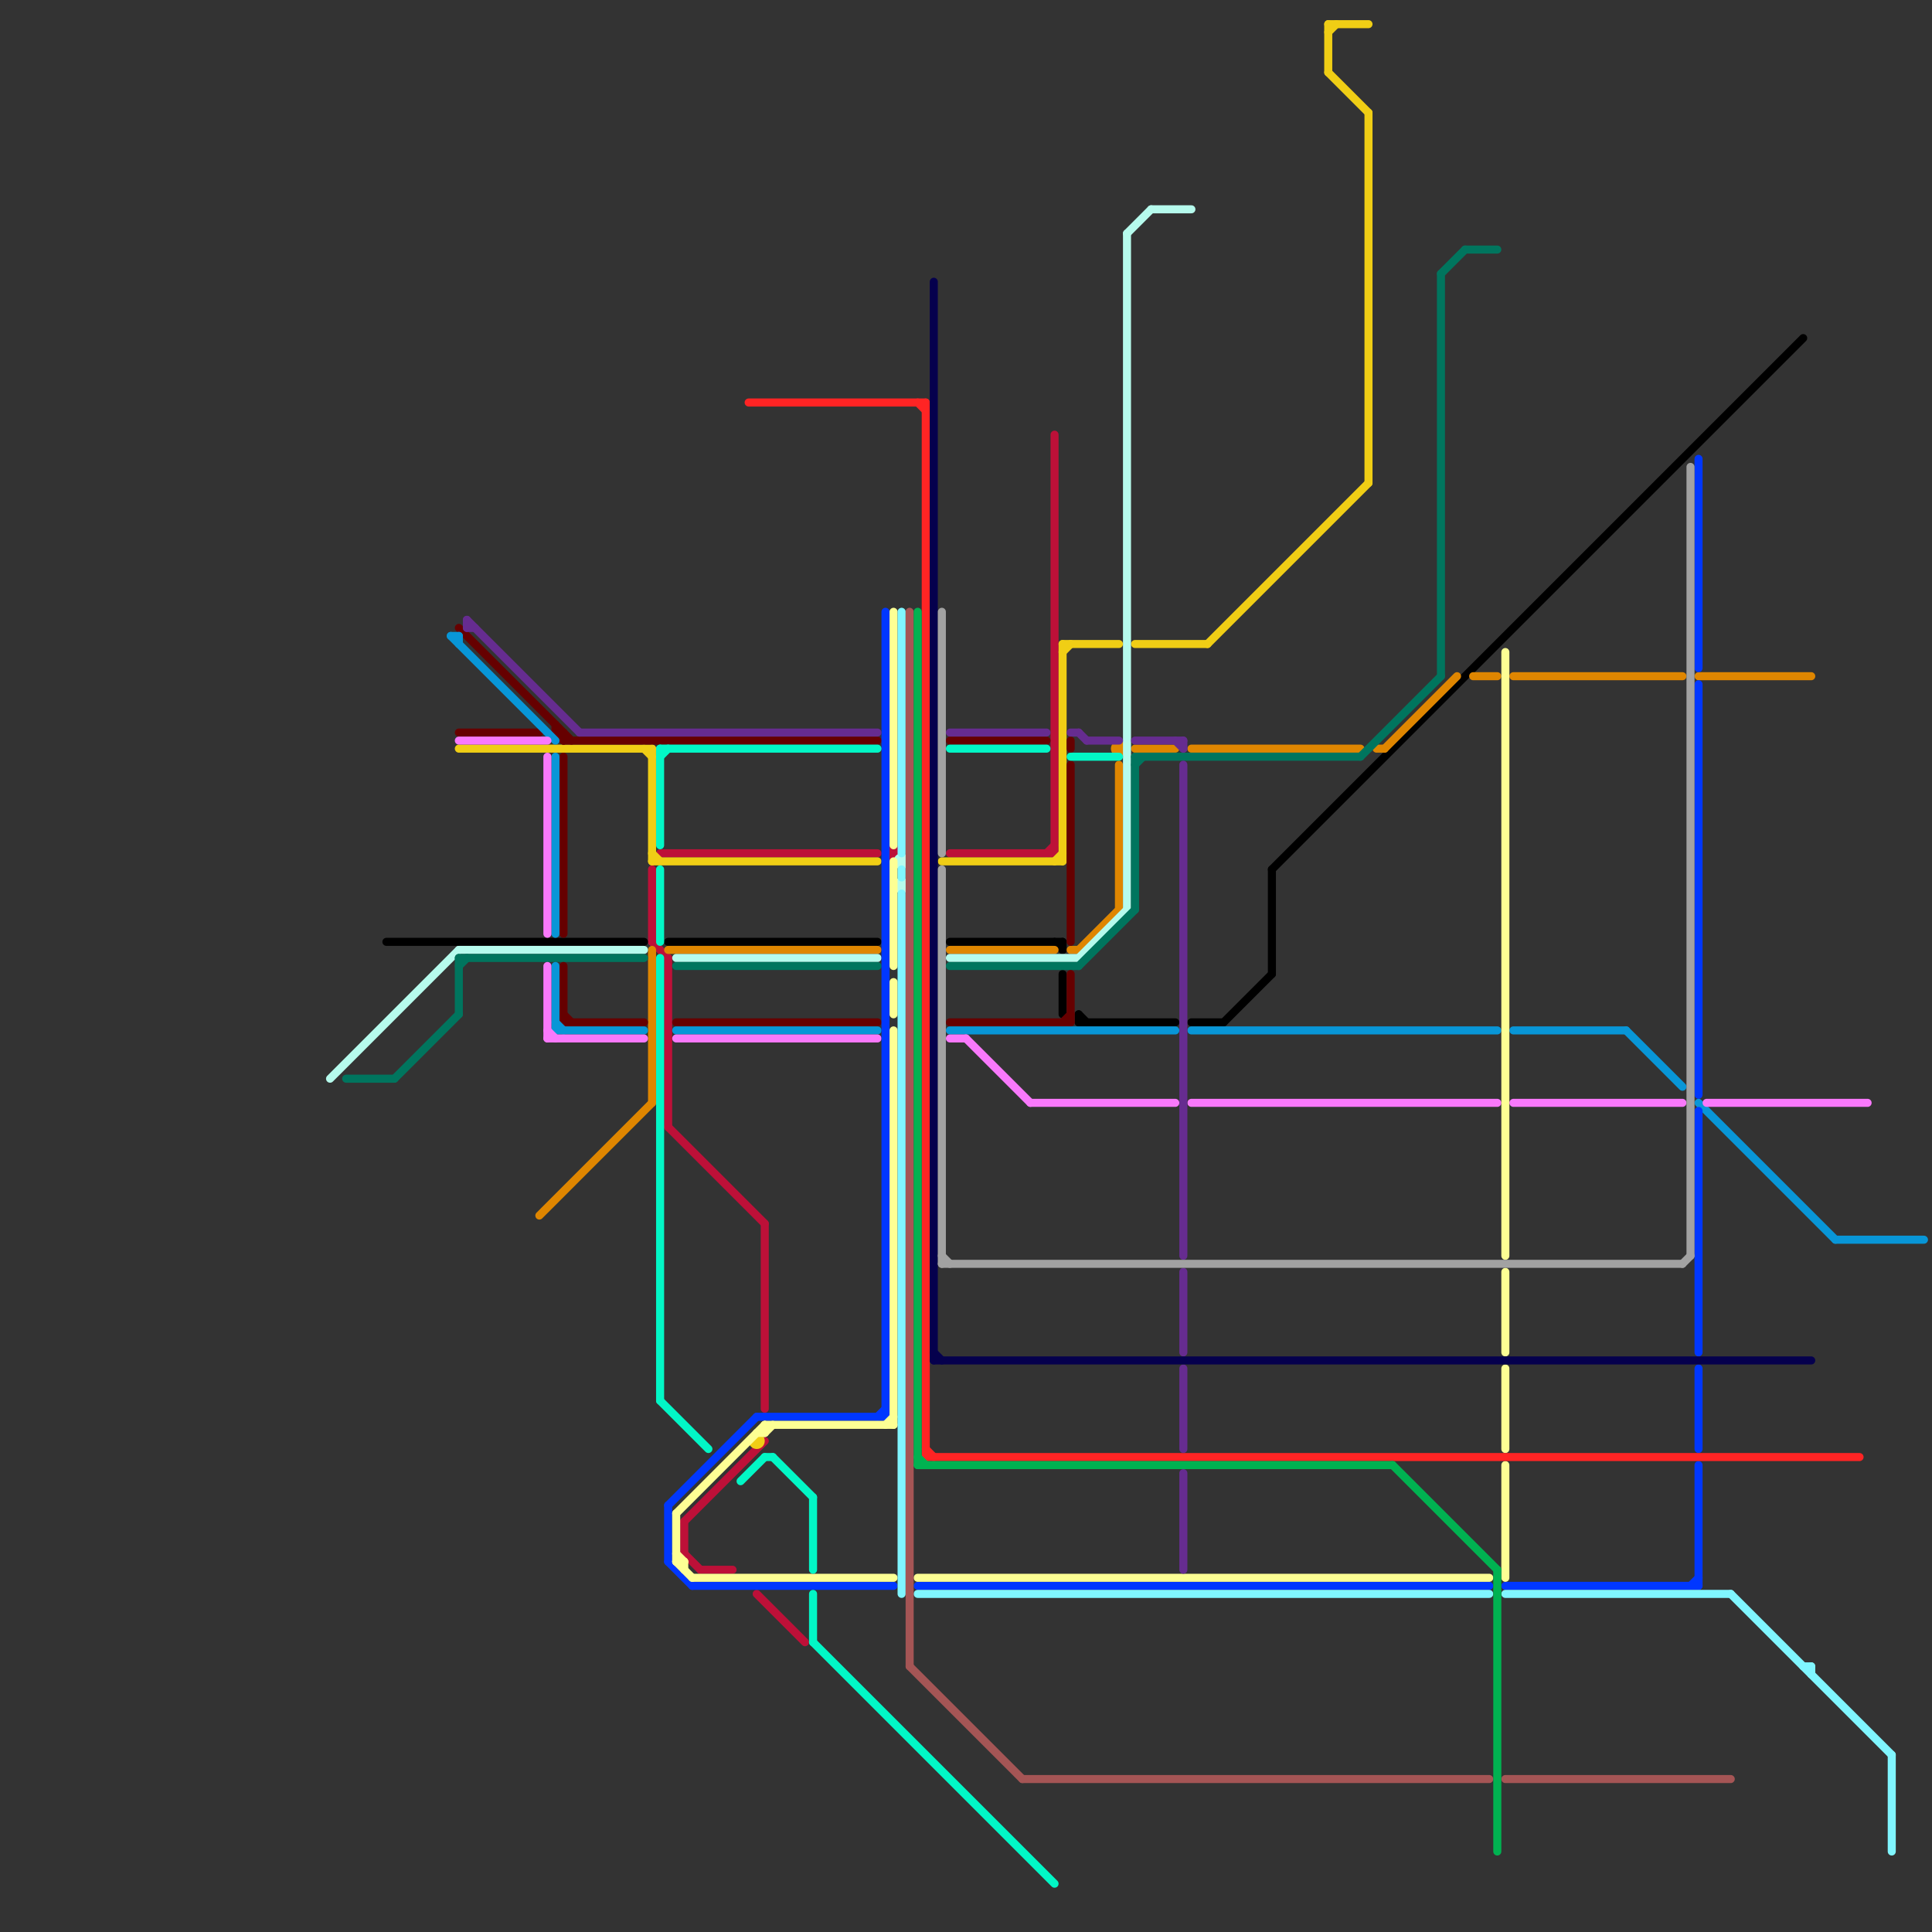 
<svg version="1.1" xmlns="http://www.w3.org/2000/svg" viewBox="0 0 240 240">
<rect x="0" y="0" width="240" height="240" fill="#333333" stroke="none"/>
<style>line { stroke-width: 1; fill: none; stroke-linecap: round; stroke-linejoin: round; } .c0 { stroke: #bd1038 } .c1 { stroke: #f0ce15 } .c2 { stroke: #000000 } .c3 { stroke: #df8600 } .c4 { stroke: #b6fbed } .c5 { stroke: #00755e } .c6 { stroke: #660000 } .c7 { stroke: #0896d7 } .c8 { stroke: #f979fb } .c9 { stroke: #0037ff } .c10 { stroke: #fdff94 } .c11 { stroke: #02f7c6 } .c12 { stroke: #ff2424 } .c13 { stroke: #662c90 } .c14 { stroke: #80f6ff } .c15 { stroke: #a55555 } .c16 { stroke: #00b251 } .c17 { stroke: #05004d } .c18 { stroke: #a2a2a2 }</style><line class="c0" x1="131" y1="54" x2="131" y2="106"/><line class="c0" x1="118" y1="106" x2="131" y2="106"/><line class="c0" x1="81" y1="117" x2="83" y2="119"/><line class="c0" x1="94" y1="198" x2="100" y2="204"/><line class="c0" x1="81" y1="108" x2="81" y2="117"/><line class="c0" x1="83" y1="119" x2="83" y2="140"/><line class="c0" x1="95" y1="152" x2="95" y2="175"/><line class="c0" x1="82" y1="106" x2="109" y2="106"/><line class="c0" x1="130" y1="106" x2="131" y2="105"/><line class="c0" x1="85" y1="189" x2="95" y2="179"/><line class="c0" x1="83" y1="140" x2="95" y2="152"/><line class="c0" x1="85" y1="193" x2="87" y2="195"/><line class="c0" x1="87" y1="195" x2="91" y2="195"/><line class="c0" x1="85" y1="189" x2="85" y2="193"/><circle cx="111" cy="106" r="1" fill="#bd1038" /><line class="c1" x1="81" y1="107" x2="109" y2="107"/><line class="c1" x1="170" y1="14" x2="170" y2="60"/><line class="c1" x1="131" y1="107" x2="132" y2="106"/><line class="c1" x1="132" y1="81" x2="133" y2="80"/><line class="c1" x1="141" y1="80" x2="150" y2="80"/><line class="c1" x1="81" y1="106" x2="82" y2="107"/><line class="c1" x1="132" y1="80" x2="139" y2="80"/><line class="c1" x1="150" y1="80" x2="170" y2="60"/><line class="c1" x1="57" y1="93" x2="81" y2="93"/><line class="c1" x1="165" y1="4" x2="166" y2="3"/><line class="c1" x1="165" y1="9" x2="170" y2="14"/><line class="c1" x1="165" y1="3" x2="165" y2="9"/><line class="c1" x1="132" y1="80" x2="132" y2="107"/><line class="c1" x1="81" y1="93" x2="81" y2="107"/><line class="c1" x1="117" y1="107" x2="132" y2="107"/><line class="c1" x1="165" y1="3" x2="170" y2="3"/><line class="c1" x1="80" y1="93" x2="81" y2="94"/><circle cx="94" cy="179" r="1" fill="#f0ce15" /><line class="c2" x1="158" y1="108" x2="224" y2="42"/><line class="c2" x1="132" y1="121" x2="132" y2="126"/><line class="c2" x1="134" y1="126" x2="134" y2="127"/><line class="c2" x1="131" y1="117" x2="132" y2="118"/><line class="c2" x1="132" y1="117" x2="132" y2="118"/><line class="c2" x1="118" y1="117" x2="132" y2="117"/><line class="c2" x1="134" y1="127" x2="146" y2="127"/><line class="c2" x1="158" y1="108" x2="158" y2="121"/><line class="c2" x1="152" y1="127" x2="158" y2="121"/><line class="c2" x1="134" y1="126" x2="135" y2="127"/><line class="c2" x1="48" y1="117" x2="80" y2="117"/><line class="c2" x1="148" y1="127" x2="152" y2="127"/><line class="c2" x1="83" y1="117" x2="109" y2="117"/><line class="c3" x1="211" y1="84" x2="225" y2="84"/><line class="c3" x1="133" y1="118" x2="134" y2="118"/><line class="c3" x1="81" y1="118" x2="81" y2="137"/><line class="c3" x1="118" y1="118" x2="131" y2="118"/><line class="c3" x1="139" y1="95" x2="139" y2="113"/><line class="c3" x1="141" y1="93" x2="146" y2="93"/><line class="c3" x1="188" y1="84" x2="209" y2="84"/><line class="c3" x1="83" y1="118" x2="109" y2="118"/><line class="c3" x1="171" y1="93" x2="172" y2="93"/><line class="c3" x1="172" y1="93" x2="181" y2="84"/><line class="c3" x1="67" y1="151" x2="81" y2="137"/><line class="c3" x1="148" y1="93" x2="169" y2="93"/><line class="c3" x1="134" y1="118" x2="139" y2="113"/><line class="c3" x1="183" y1="84" x2="186" y2="84"/><circle cx="139" cy="93" r="1" fill="#df8600" /><line class="c4" x1="140" y1="29" x2="143" y2="26"/><line class="c4" x1="140" y1="29" x2="140" y2="113"/><line class="c4" x1="57" y1="118" x2="80" y2="118"/><line class="c4" x1="41" y1="134" x2="57" y2="118"/><line class="c4" x1="143" y1="26" x2="148" y2="26"/><line class="c4" x1="84" y1="119" x2="109" y2="119"/><line class="c4" x1="118" y1="119" x2="134" y2="119"/><line class="c4" x1="134" y1="119" x2="140" y2="113"/><circle cx="112" cy="107" r="1" fill="#b6fbed" /><circle cx="112" cy="110" r="1" fill="#b6fbed" /><line class="c5" x1="49" y1="134" x2="57" y2="126"/><line class="c5" x1="141" y1="94" x2="169" y2="94"/><line class="c5" x1="84" y1="120" x2="109" y2="120"/><line class="c5" x1="182" y1="31" x2="186" y2="31"/><line class="c5" x1="57" y1="119" x2="57" y2="126"/><line class="c5" x1="57" y1="119" x2="80" y2="119"/><line class="c5" x1="141" y1="94" x2="141" y2="113"/><line class="c5" x1="57" y1="120" x2="58" y2="119"/><line class="c5" x1="179" y1="34" x2="182" y2="31"/><line class="c5" x1="134" y1="120" x2="141" y2="113"/><line class="c5" x1="118" y1="120" x2="134" y2="120"/><line class="c5" x1="43" y1="134" x2="49" y2="134"/><line class="c5" x1="179" y1="34" x2="179" y2="84"/><line class="c5" x1="141" y1="95" x2="142" y2="94"/><line class="c5" x1="169" y1="94" x2="179" y2="84"/><line class="c6" x1="70" y1="127" x2="80" y2="127"/><line class="c6" x1="70" y1="126" x2="71" y2="127"/><line class="c6" x1="69" y1="90" x2="69" y2="91"/><line class="c6" x1="70" y1="91" x2="70" y2="92"/><line class="c6" x1="118" y1="92" x2="130" y2="92"/><line class="c6" x1="70" y1="120" x2="70" y2="127"/><line class="c6" x1="133" y1="95" x2="133" y2="117"/><line class="c6" x1="84" y1="127" x2="109" y2="127"/><line class="c6" x1="133" y1="121" x2="133" y2="127"/><line class="c6" x1="70" y1="94" x2="70" y2="116"/><line class="c6" x1="57" y1="91" x2="67" y2="91"/><line class="c6" x1="70" y1="92" x2="109" y2="92"/><line class="c6" x1="132" y1="127" x2="133" y2="126"/><line class="c6" x1="69" y1="91" x2="70" y2="92"/><line class="c6" x1="118" y1="127" x2="133" y2="127"/><line class="c6" x1="57" y1="78" x2="71" y2="92"/><line class="c6" x1="69" y1="91" x2="70" y2="91"/><line class="c6" x1="133" y1="92" x2="133" y2="93"/><line class="c7" x1="69" y1="127" x2="70" y2="128"/><line class="c7" x1="57" y1="79" x2="57" y2="80"/><line class="c7" x1="211" y1="137" x2="228" y2="154"/><line class="c7" x1="148" y1="128" x2="186" y2="128"/><line class="c7" x1="69" y1="120" x2="69" y2="128"/><line class="c7" x1="84" y1="128" x2="109" y2="128"/><line class="c7" x1="56" y1="79" x2="57" y2="79"/><line class="c7" x1="118" y1="128" x2="146" y2="128"/><line class="c7" x1="202" y1="128" x2="209" y2="135"/><line class="c7" x1="188" y1="128" x2="202" y2="128"/><line class="c7" x1="56" y1="79" x2="69" y2="92"/><line class="c7" x1="69" y1="94" x2="69" y2="116"/><line class="c7" x1="228" y1="154" x2="239" y2="154"/><line class="c7" x1="69" y1="128" x2="80" y2="128"/><line class="c8" x1="68" y1="94" x2="68" y2="116"/><line class="c8" x1="68" y1="120" x2="68" y2="129"/><line class="c8" x1="120" y1="129" x2="128" y2="137"/><line class="c8" x1="68" y1="129" x2="80" y2="129"/><line class="c8" x1="128" y1="137" x2="146" y2="137"/><line class="c8" x1="84" y1="129" x2="109" y2="129"/><line class="c8" x1="212" y1="137" x2="232" y2="137"/><line class="c8" x1="148" y1="137" x2="186" y2="137"/><line class="c8" x1="118" y1="129" x2="120" y2="129"/><line class="c8" x1="188" y1="137" x2="209" y2="137"/><line class="c8" x1="68" y1="128" x2="69" y2="129"/><line class="c8" x1="57" y1="92" x2="68" y2="92"/><line class="c9" x1="211" y1="57" x2="211" y2="83"/><line class="c9" x1="94" y1="176" x2="110" y2="176"/><line class="c9" x1="86" y1="197" x2="111" y2="197"/><line class="c9" x1="211" y1="170" x2="211" y2="180"/><line class="c9" x1="211" y1="85" x2="211" y2="136"/><line class="c9" x1="211" y1="182" x2="211" y2="197"/><line class="c9" x1="83" y1="187" x2="83" y2="194"/><line class="c9" x1="187" y1="197" x2="211" y2="197"/><line class="c9" x1="83" y1="187" x2="94" y2="176"/><line class="c9" x1="110" y1="76" x2="110" y2="176"/><line class="c9" x1="109" y1="176" x2="110" y2="175"/><line class="c9" x1="210" y1="197" x2="211" y2="196"/><line class="c9" x1="114" y1="197" x2="185" y2="197"/><line class="c9" x1="211" y1="138" x2="211" y2="168"/><line class="c9" x1="83" y1="194" x2="86" y2="197"/><line class="c10" x1="187" y1="158" x2="187" y2="168"/><line class="c10" x1="111" y1="107" x2="111" y2="120"/><line class="c10" x1="84" y1="188" x2="84" y2="194"/><line class="c10" x1="187" y1="81" x2="187" y2="156"/><line class="c10" x1="95" y1="177" x2="111" y2="177"/><line class="c10" x1="84" y1="193" x2="85" y2="194"/><line class="c10" x1="114" y1="196" x2="185" y2="196"/><line class="c10" x1="95" y1="177" x2="95" y2="178"/><line class="c10" x1="111" y1="122" x2="111" y2="126"/><line class="c10" x1="85" y1="194" x2="85" y2="195"/><line class="c10" x1="94" y1="178" x2="95" y2="178"/><line class="c10" x1="110" y1="177" x2="111" y2="176"/><line class="c10" x1="187" y1="182" x2="187" y2="196"/><line class="c10" x1="86" y1="196" x2="111" y2="196"/><line class="c10" x1="187" y1="170" x2="187" y2="180"/><line class="c10" x1="84" y1="194" x2="86" y2="196"/><line class="c10" x1="84" y1="188" x2="95" y2="177"/><line class="c10" x1="95" y1="178" x2="96" y2="177"/><line class="c10" x1="111" y1="128" x2="111" y2="177"/><line class="c10" x1="84" y1="194" x2="85" y2="194"/><line class="c10" x1="111" y1="76" x2="111" y2="105"/><line class="c11" x1="82" y1="93" x2="82" y2="105"/><line class="c11" x1="133" y1="94" x2="139" y2="94"/><line class="c11" x1="101" y1="198" x2="101" y2="204"/><line class="c11" x1="96" y1="181" x2="101" y2="186"/><line class="c11" x1="95" y1="181" x2="96" y2="181"/><line class="c11" x1="82" y1="174" x2="88" y2="180"/><line class="c11" x1="82" y1="94" x2="83" y2="93"/><line class="c11" x1="82" y1="108" x2="82" y2="117"/><line class="c11" x1="92" y1="184" x2="95" y2="181"/><line class="c11" x1="101" y1="204" x2="131" y2="234"/><line class="c11" x1="118" y1="93" x2="130" y2="93"/><line class="c11" x1="82" y1="119" x2="82" y2="174"/><line class="c11" x1="82" y1="93" x2="109" y2="93"/><line class="c11" x1="101" y1="186" x2="101" y2="195"/><line class="c12" x1="114" y1="50" x2="115" y2="51"/><line class="c12" x1="115" y1="180" x2="116" y2="181"/><line class="c12" x1="115" y1="50" x2="115" y2="181"/><line class="c12" x1="93" y1="50" x2="115" y2="50"/><line class="c12" x1="115" y1="181" x2="231" y2="181"/><line class="c13" x1="58" y1="77" x2="58" y2="78"/><line class="c13" x1="147" y1="95" x2="147" y2="156"/><line class="c13" x1="147" y1="158" x2="147" y2="168"/><line class="c13" x1="141" y1="92" x2="147" y2="92"/><line class="c13" x1="147" y1="183" x2="147" y2="195"/><line class="c13" x1="58" y1="77" x2="72" y2="91"/><line class="c13" x1="135" y1="92" x2="139" y2="92"/><line class="c13" x1="72" y1="91" x2="109" y2="91"/><line class="c13" x1="133" y1="91" x2="134" y2="91"/><line class="c13" x1="58" y1="78" x2="59" y2="78"/><line class="c13" x1="147" y1="92" x2="147" y2="93"/><line class="c13" x1="134" y1="91" x2="135" y2="92"/><line class="c13" x1="118" y1="91" x2="130" y2="91"/><line class="c13" x1="146" y1="92" x2="147" y2="93"/><line class="c13" x1="147" y1="170" x2="147" y2="180"/><line class="c14" x1="224" y1="207" x2="225" y2="207"/><line class="c14" x1="112" y1="76" x2="112" y2="106"/><line class="c14" x1="225" y1="207" x2="225" y2="208"/><line class="c14" x1="235" y1="218" x2="235" y2="230"/><line class="c14" x1="187" y1="198" x2="215" y2="198"/><line class="c14" x1="112" y1="111" x2="112" y2="198"/><line class="c14" x1="114" y1="198" x2="185" y2="198"/><line class="c14" x1="112" y1="108" x2="112" y2="109"/><line class="c14" x1="215" y1="198" x2="235" y2="218"/><line class="c15" x1="187" y1="221" x2="215" y2="221"/><line class="c15" x1="113" y1="207" x2="127" y2="221"/><line class="c15" x1="127" y1="221" x2="185" y2="221"/><line class="c15" x1="113" y1="76" x2="113" y2="207"/><line class="c16" x1="114" y1="181" x2="115" y2="182"/><line class="c16" x1="114" y1="76" x2="114" y2="182"/><line class="c16" x1="186" y1="195" x2="186" y2="230"/><line class="c16" x1="173" y1="182" x2="186" y2="195"/><line class="c16" x1="114" y1="182" x2="173" y2="182"/><line class="c17" x1="116" y1="169" x2="225" y2="169"/><line class="c17" x1="116" y1="168" x2="117" y2="169"/><line class="c17" x1="116" y1="35" x2="116" y2="169"/><line class="c18" x1="210" y1="58" x2="210" y2="156"/><line class="c18" x1="209" y1="157" x2="210" y2="156"/><line class="c18" x1="117" y1="76" x2="117" y2="106"/><line class="c18" x1="117" y1="108" x2="117" y2="157"/><line class="c18" x1="117" y1="156" x2="118" y2="157"/><line class="c18" x1="117" y1="157" x2="209" y2="157"/>


</svg>


